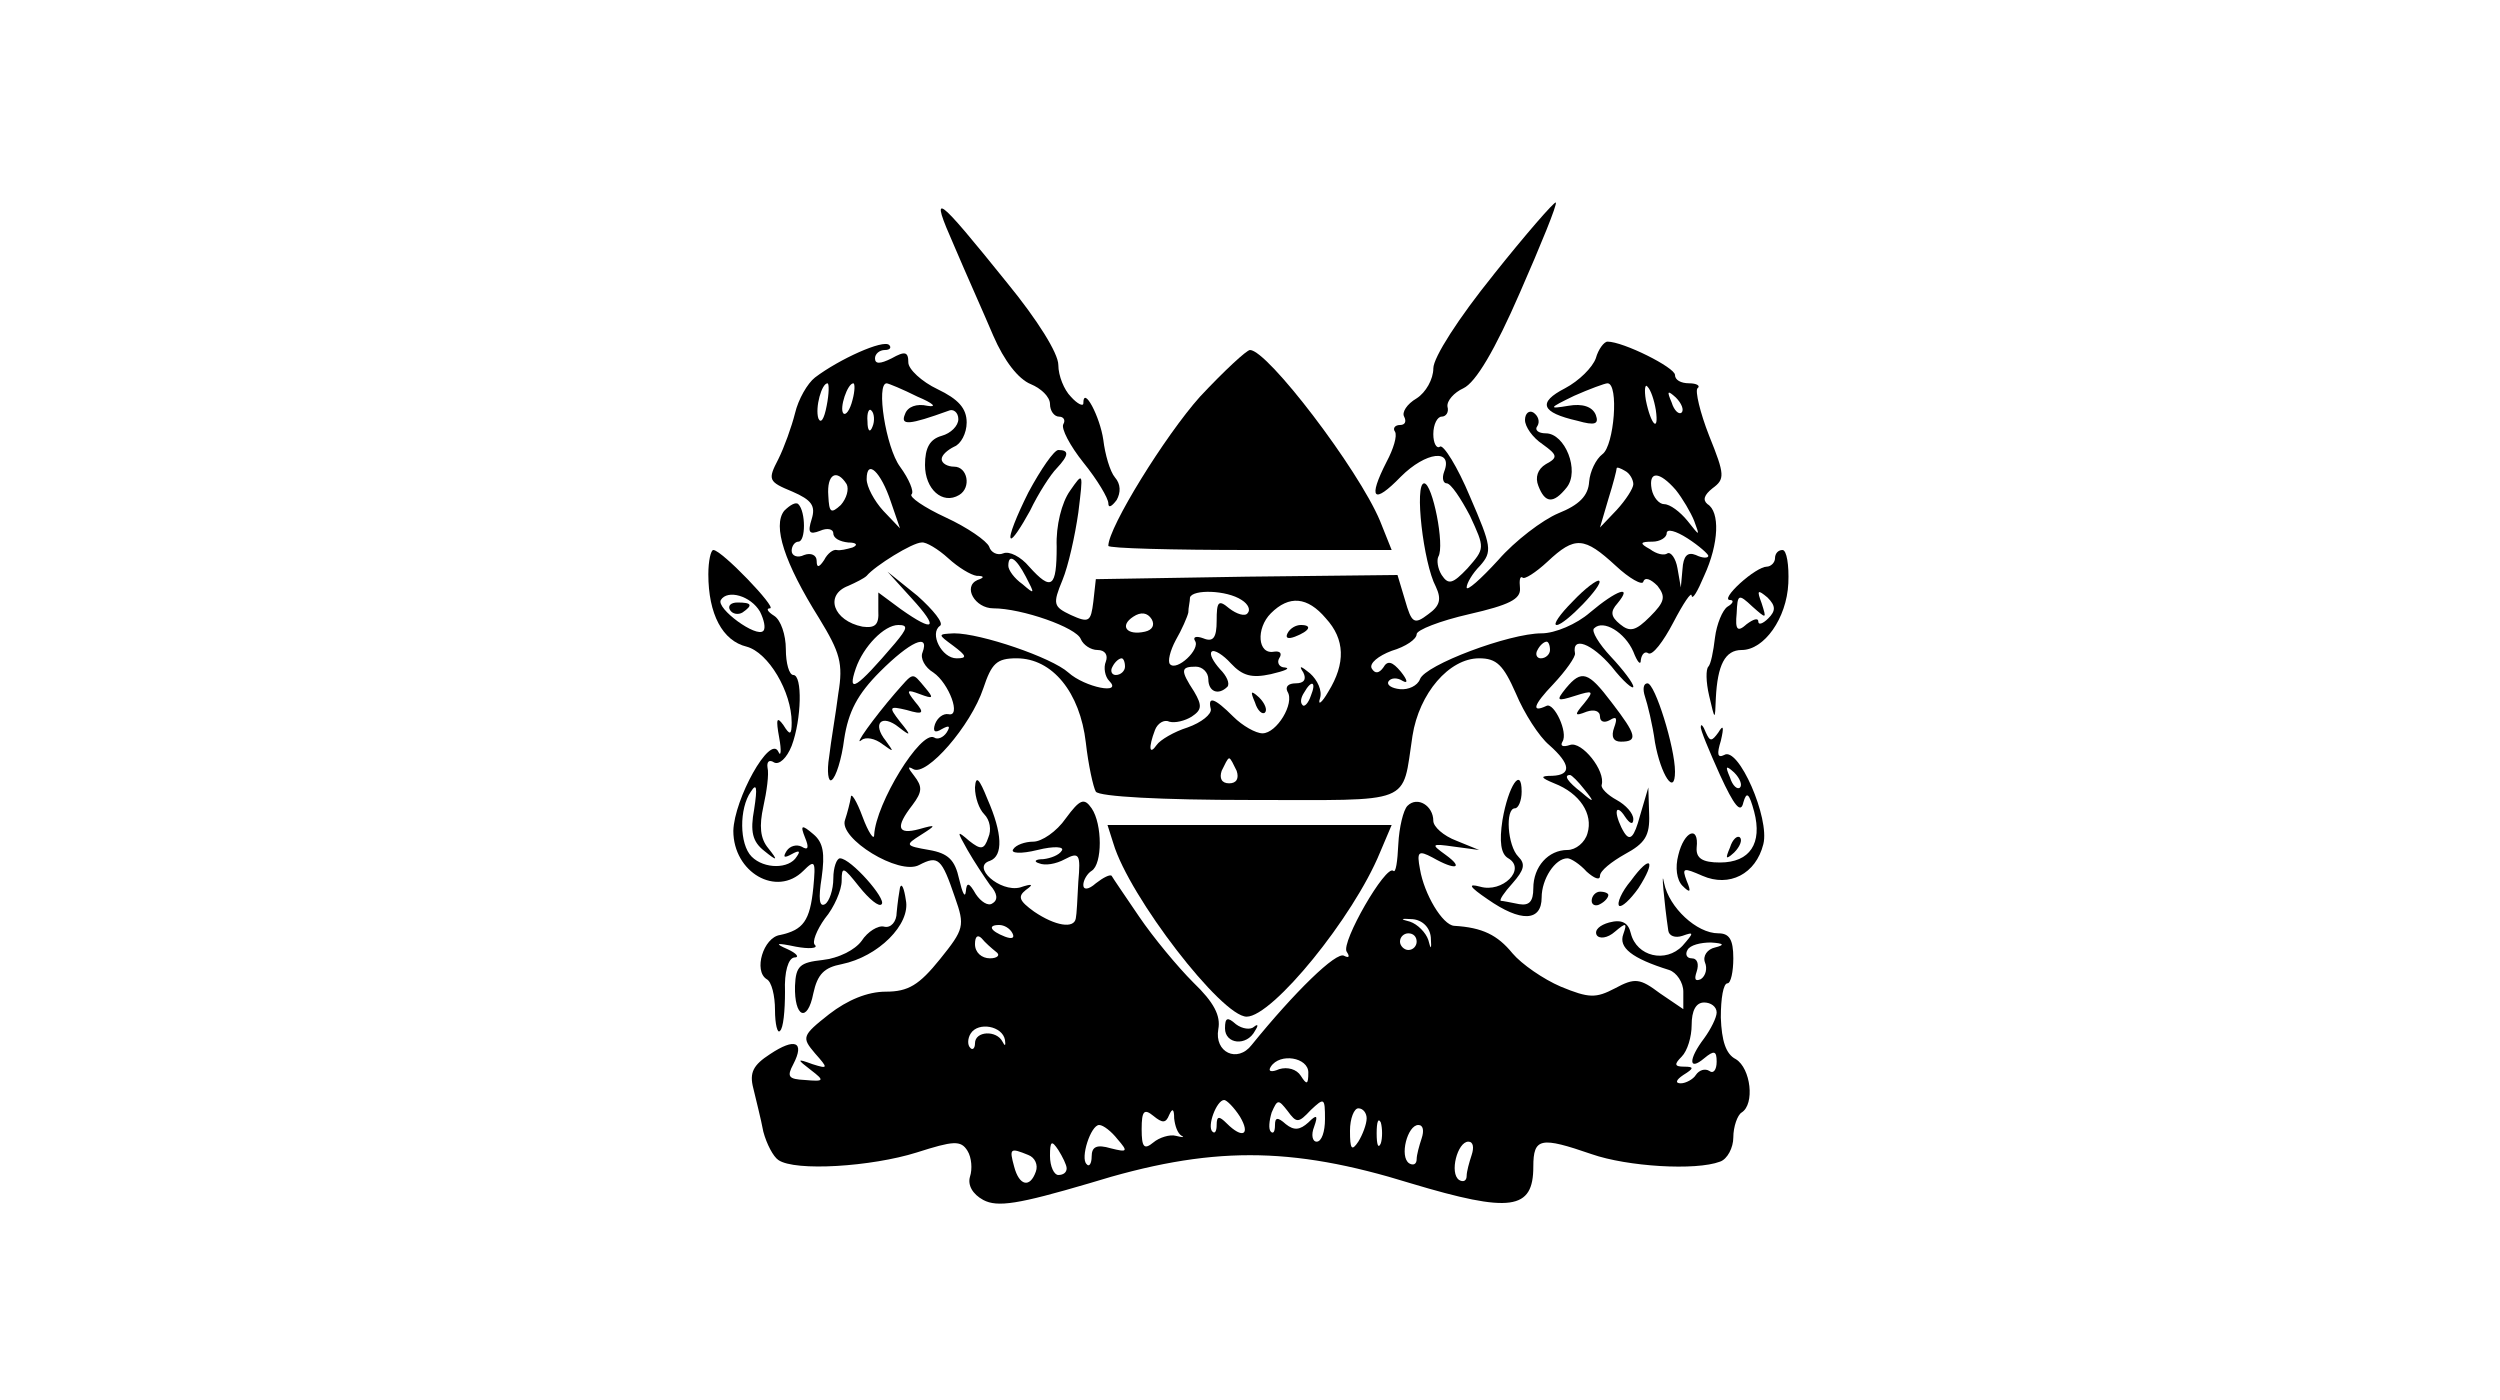 <?xml version="1.0" standalone="no"?>
<!DOCTYPE svg PUBLIC "-//W3C//DTD SVG 20010904//EN"
 "http://www.w3.org/TR/2001/REC-SVG-20010904/DTD/svg10.dtd">
<svg version="1.0" xmlns="http://www.w3.org/2000/svg"
 width="300pt" height="168pt" viewBox="0 0 300 168"
 preserveAspectRatio="xMidYMid meet">

<g transform="translate(0,168) scale(0.1,-0.1)"
fill="#000000" stroke="none">
<path d="M1145 1385 c14 -33 36 -82 47 -108 13 -30 30 -52 45 -58 12 -5 23
-15 23 -24 0 -8 5 -15 11 -15 5 0 8 -4 5 -9 -3 -5 8 -26 24 -46 17 -21 30 -43
30 -49 0 -6 4 -4 10 4 5 9 5 19 -2 27 -6 7 -12 28 -14 45 -4 28 -24 66 -24 44
0 -4 -7 -1 -15 8 -8 8 -15 25 -15 38 0 14 -25 54 -61 98 -87 108 -94 113 -64
45z"/>
<path d="M1792 1350 c-42 -52 -72 -99 -72 -112 0 -13 -9 -29 -20 -36 -12 -7
-18 -17 -15 -22 3 -6 1 -10 -5 -10 -6 0 -9 -4 -6 -8 3 -5 -2 -21 -10 -36 -23
-45 -16 -52 17 -18 30 30 63 34 52 6 -3 -8 -1 -14 3 -14 5 0 17 -18 28 -39 18
-39 18 -39 -3 -63 -18 -19 -23 -20 -31 -8 -5 8 -6 18 -4 22 8 13 -7 88 -17 88
-12 0 -1 -96 14 -124 7 -15 5 -23 -9 -33 -17 -13 -20 -11 -28 17 l-9 30 -181
-2 -181 -3 -3 -27 c-3 -24 -5 -26 -27 -16 -21 10 -22 13 -10 42 7 17 15 53 19
81 6 49 6 49 -10 26 -10 -14 -17 -42 -16 -67 0 -49 -6 -54 -33 -24 -10 12 -24
19 -31 16 -7 -3 -15 1 -17 8 -3 7 -26 23 -52 35 -26 12 -45 25 -41 28 3 3 -3
18 -14 33 -17 23 -29 100 -16 100 2 0 19 -7 37 -16 19 -8 24 -13 12 -11 -13 3
-24 -1 -27 -10 -6 -14 5 -13 52 4 6 3 12 -2 12 -10 0 -8 -9 -17 -20 -20 -14
-4 -20 -14 -20 -35 0 -29 21 -48 41 -36 15 9 10 34 -6 34 -8 0 -15 4 -15 9 0
5 7 11 15 15 8 3 15 16 15 29 0 17 -10 28 -35 40 -19 9 -35 24 -35 32 0 13 -4
14 -20 5 -14 -7 -20 -7 -20 0 0 5 5 10 12 10 6 0 8 3 5 6 -7 7 -60 -17 -89
-39 -9 -7 -20 -26 -24 -43 -4 -16 -13 -41 -20 -55 -13 -25 -12 -27 17 -39 23
-10 28 -17 23 -33 -5 -16 -3 -19 10 -14 9 4 16 2 16 -3 0 -6 8 -10 18 -11 10
0 12 -3 5 -6 -7 -2 -15 -4 -19 -3 -4 1 -11 -4 -15 -12 -6 -9 -9 -10 -9 -1 0 7
-7 10 -15 7 -8 -4 -15 -1 -15 5 0 6 4 11 8 11 9 0 9 36 0 45 -3 3 -10 -1 -17
-8 -14 -18 0 -62 42 -129 25 -41 29 -54 23 -90 -3 -24 -9 -58 -11 -76 -3 -18
-1 -31 3 -28 5 3 12 25 15 49 5 33 16 54 43 81 36 36 60 47 51 23 -3 -7 3 -18
13 -24 19 -13 34 -54 18 -50 -6 1 -13 -4 -16 -12 -3 -9 0 -11 8 -6 9 5 11 4 6
-4 -4 -6 -11 -9 -15 -6 -16 9 -70 -79 -72 -117 0 -7 -7 3 -14 22 -7 19 -14 30
-14 23 -1 -6 -4 -18 -7 -27 -8 -22 65 -67 89 -54 23 12 27 8 43 -39 12 -34 11
-38 -18 -74 -25 -31 -38 -39 -65 -39 -22 0 -46 -10 -68 -27 -33 -26 -33 -28
-17 -47 16 -18 16 -19 -3 -13 -19 7 -19 6 -2 -7 17 -13 16 -14 -7 -12 -20 1
-22 4 -14 19 14 27 2 32 -28 12 -20 -13 -25 -22 -20 -41 3 -13 9 -36 12 -52 4
-15 12 -30 18 -34 20 -14 112 -8 166 9 44 14 53 15 61 2 5 -8 6 -22 3 -31 -3
-10 3 -21 16 -28 17 -9 42 -5 127 20 145 45 241 45 386 0 120 -36 147 -32 147
20 0 35 9 36 70 15 43 -15 125 -20 154 -9 9 3 16 17 16 29 0 13 5 27 10 30 16
10 11 53 -7 64 -12 6 -17 22 -18 50 0 23 3 41 8 41 4 0 7 14 7 30 0 23 -5 30
-18 30 -26 0 -59 31 -65 60 -4 22 0 -23 5 -57 1 -6 8 -9 17 -6 14 5 14 4 0
-12 -20 -21 -55 -13 -62 15 -3 13 -11 17 -26 13 -11 -3 -18 -9 -15 -15 3 -5
13 -4 22 4 13 11 15 11 10 -3 -6 -16 10 -29 55 -43 9 -3 17 -15 17 -26 l0 -21
-28 19 c-24 18 -30 19 -54 6 -23 -12 -31 -12 -65 2 -21 9 -47 27 -58 40 -18
22 -36 31 -70 33 -14 1 -36 38 -41 68 -4 21 -2 23 15 14 28 -16 38 -13 16 3
-18 13 -18 14 10 10 l30 -4 -27 11 c-16 6 -28 17 -28 24 0 18 -19 30 -31 18
-5 -5 -10 -26 -11 -46 -1 -21 -3 -35 -6 -32 -9 8 -63 -86 -56 -97 4 -6 3 -8
-3 -5 -9 6 -60 -44 -111 -107 -17 -22 -45 -9 -40 19 3 16 -5 32 -30 56 -19 19
-48 54 -65 79 -17 25 -32 47 -33 49 -2 2 -10 -2 -19 -9 -9 -8 -15 -8 -15 -2 0
6 5 14 10 17 13 8 13 56 0 75 -9 13 -14 11 -31 -12 -11 -16 -29 -28 -39 -28
-10 0 -21 -4 -24 -9 -4 -5 9 -6 29 -1 20 5 33 4 29 -1 -3 -5 -13 -9 -22 -10
-10 0 -12 -3 -5 -5 7 -3 20 -1 31 5 17 9 19 6 16 -27 -1 -20 -2 -40 -3 -44 -2
-13 -25 -9 -50 8 -18 13 -20 18 -10 26 10 7 8 8 -7 3 -24 -6 -59 25 -36 32 16
6 15 33 -3 74 -10 25 -14 29 -15 14 0 -12 5 -26 11 -32 7 -7 9 -19 5 -28 -5
-15 -9 -15 -23 -4 -15 13 -15 12 -2 -11 8 -14 20 -32 27 -42 9 -10 10 -18 3
-22 -5 -4 -14 2 -20 11 -8 14 -11 15 -12 3 -1 -8 -4 -2 -8 15 -5 23 -13 31
-36 35 -29 5 -29 6 -10 18 19 12 19 13 -2 7 -26 -7 -29 2 -8 29 12 16 12 22 2
35 -8 10 -8 12 -1 8 16 -9 69 52 84 97 10 30 16 36 40 36 43 0 76 -41 83 -101
3 -27 9 -54 12 -59 4 -6 79 -10 185 -10 199 0 182 -7 195 77 8 51 44 93 80 93
21 0 29 -8 44 -42 10 -24 28 -52 40 -62 26 -23 27 -36 4 -37 -15 0 -15 -2 2
-9 31 -12 47 -37 40 -60 -3 -11 -14 -20 -24 -20 -23 0 -41 -20 -41 -46 0 -16
-5 -21 -17 -19 -10 2 -20 4 -22 4 -2 1 4 10 14 21 14 16 16 23 7 32 -13 13
-16 58 -4 58 4 0 8 9 8 20 0 31 -16 7 -23 -34 -4 -26 -2 -41 7 -46 22 -13 -7
-42 -34 -34 -15 4 -13 0 9 -15 40 -28 65 -27 65 2 0 22 16 47 31 47 4 0 15 -7
23 -16 9 -8 16 -11 16 -5 0 6 14 17 30 26 24 13 30 22 29 48 l-1 32 -10 -34
c-7 -26 -12 -31 -19 -20 -5 8 -9 19 -9 24 0 6 5 3 10 -5 6 -9 10 -10 10 -3 0
7 -9 17 -20 23 -11 6 -19 14 -18 18 5 17 -24 53 -38 48 -9 -3 -12 -1 -9 4 7
11 -10 47 -19 43 -19 -9 -16 1 8 26 15 16 27 33 26 37 -4 21 20 12 44 -16 14
-18 26 -28 26 -24 0 4 -12 20 -27 36 -14 15 -24 31 -20 34 11 11 37 -5 47 -28
5 -13 9 -17 9 -10 1 7 5 11 9 8 5 -3 18 14 30 37 12 23 22 38 22 32 1 -5 7 5
15 24 18 39 19 77 4 86 -6 5 -4 11 6 19 15 11 15 16 -4 63 -11 28 -17 54 -14
57 4 3 -1 6 -10 6 -10 0 -17 4 -17 10 0 9 -62 40 -81 40 -4 0 -11 -9 -14 -20
-4 -11 -20 -27 -37 -36 -33 -17 -29 -29 15 -39 21 -6 26 -4 22 7 -4 10 -16 14
-33 11 -24 -4 -24 -3 7 12 18 8 37 15 40 15 14 0 8 -75 -6 -85 -8 -6 -15 -21
-16 -33 -1 -17 -12 -28 -37 -38 -19 -8 -52 -33 -72 -56 -21 -23 -38 -38 -38
-33 0 5 7 17 16 26 15 17 14 23 -12 83 -15 36 -32 63 -36 60 -4 -3 -8 4 -8 15
0 12 5 21 10 21 5 0 9 5 7 12 -1 7 8 17 19 22 15 7 38 46 68 115 25 57 45 106
43 108 -2 1 -36 -38 -75 -87z m-800 -157 c-3 -16 -7 -22 -10 -15 -4 13 4 42
11 42 2 0 2 -12 -1 -27z m31 7 c-3 -12 -8 -19 -11 -16 -5 6 5 36 12 36 2 0 2
-9 -1 -20z m964 -12 c4 -28 -6 -18 -12 12 -2 12 -1 20 2 16 4 -4 8 -16 10 -28z
m31 -3 c-3 -3 -9 2 -12 12 -6 14 -5 15 5 6 7 -7 10 -15 7 -18z m-971 -17 c-3
-8 -6 -5 -6 6 -1 11 2 17 5 13 3 -3 4 -12 1 -19z m22 -90 l11 -32 -20 21 c-11
12 -20 29 -20 38 0 25 17 9 29 -27z m891 21 c0 -5 -9 -19 -20 -31 l-20 -21 10
34 c6 19 10 35 10 37 0 2 5 0 10 -3 6 -3 10 -11 10 -16z m-944 0 c3 -6 0 -17
-7 -25 -12 -11 -14 -9 -15 11 -2 26 10 33 22 14z m995 -7 c8 -10 18 -27 22
-37 7 -19 7 -19 -8 0 -9 11 -21 20 -28 20 -6 0 -13 8 -15 18 -4 22 9 22 29 -1z
m39 -79 c0 -3 -7 -3 -15 1 -10 4 -15 -1 -16 -17 l-2 -22 -4 23 c-2 12 -8 20
-12 18 -4 -3 -13 -1 -21 5 -13 7 -12 9 3 9 9 0 17 5 17 10 0 6 11 3 25 -6 14
-9 25 -19 25 -21z m-912 -3 c12 -11 27 -20 34 -21 9 0 10 -2 1 -5 -18 -8 -3
-34 19 -34 34 0 100 -23 105 -37 3 -7 12 -13 20 -13 9 0 13 -6 10 -14 -3 -7
-1 -18 4 -23 17 -17 -29 -8 -49 10 -20 18 -105 47 -137 47 -20 -1 -20 -1 -1
-15 16 -12 17 -15 4 -15 -18 0 -33 30 -20 39 5 3 -8 19 -27 36 l-36 29 29 -32
c33 -36 28 -42 -13 -13 l-27 20 0 -22 c1 -17 -4 -21 -19 -19 -35 7 -46 38 -17
49 9 4 19 9 22 12 10 12 55 40 66 40 5 1 20 -8 32 -19z m801 -9 c16 -15 32
-24 33 -19 2 6 9 3 17 -5 10 -13 9 -19 -9 -37 -17 -17 -24 -19 -36 -9 -11 9
-12 15 -3 25 19 23 -1 16 -33 -11 -16 -14 -42 -25 -58 -25 -39 0 -140 -38
-146 -55 -3 -8 -14 -13 -24 -12 -10 1 -16 5 -14 9 3 5 11 5 17 1 7 -4 6 1 -2
11 -10 12 -16 14 -21 5 -5 -7 -10 -8 -14 -1 -3 6 8 15 24 21 17 5 30 14 30 20
0 5 28 16 63 24 48 11 62 18 61 31 -1 10 0 15 3 13 2 -3 16 6 30 19 33 31 44
30 82 -5z m-708 -13 c11 -21 11 -22 -4 -9 -10 7 -17 17 -17 22 0 15 9 10 21
-13z m259 -28 c8 -5 11 -12 7 -16 -3 -4 -13 -1 -22 6 -13 11 -15 8 -15 -15 0
-20 -4 -26 -16 -21 -8 3 -13 2 -10 -3 7 -10 -22 -37 -30 -28 -3 3 0 16 7 29 7
12 14 28 15 33 0 6 2 13 2 18 3 10 44 9 62 -3z m101 -22 c23 -25 24 -54 3 -88
-8 -14 -13 -17 -10 -8 3 9 -3 22 -12 30 -11 9 -14 10 -8 1 4 -8 1 -13 -9 -13
-9 0 -13 -4 -10 -10 9 -14 -13 -50 -30 -50 -8 0 -24 9 -35 20 -23 23 -31 25
-27 9 1 -6 -11 -16 -28 -22 -16 -5 -33 -15 -37 -21 -9 -13 -10 -3 -2 18 3 8
11 13 17 10 7 -2 19 1 27 6 12 8 13 13 3 30 -17 26 -16 30 2 30 8 0 15 -7 15
-15 0 -15 12 -20 23 -9 3 4 -1 13 -9 21 -8 9 -13 18 -10 21 3 3 14 -4 23 -14
14 -15 25 -18 48 -13 17 4 24 7 17 8 -7 0 -10 6 -7 11 4 6 1 9 -6 8 -20 -4
-22 28 -4 46 22 22 44 20 66 -6z m-217 -16 c-22 -5 -31 7 -14 18 9 6 17 5 22
-3 4 -7 1 -13 -8 -15z m-300 -14 c-46 -54 -58 -62 -47 -30 9 26 34 52 51 52
12 0 11 -4 -4 -22z m786 -8 c0 -5 -5 -10 -11 -10 -5 0 -7 5 -4 10 3 6 8 10 11
10 2 0 4 -4 4 -10z m-510 -20 c0 -5 -5 -10 -11 -10 -5 0 -7 5 -4 10 3 6 8 10
11 10 2 0 4 -4 4 -10z m223 -35 c-3 -9 -8 -14 -10 -11 -3 3 -2 9 2 15 9 16 15
13 8 -4z m-89 -90 c3 -9 0 -15 -9 -15 -9 0 -12 6 -9 15 4 8 7 15 9 15 2 0 5
-7 9 -15z m417 -22 c13 -16 12 -17 -3 -4 -17 13 -22 21 -14 21 2 0 10 -8 17
-17z m-184 -178 c1 -15 0 -15 -3 -3 -3 9 -13 19 -22 22 -12 3 -12 4 3 3 12 -1
21 -10 22 -22z m-502 5 c3 -6 -1 -7 -9 -4 -18 7 -21 14 -7 14 6 0 13 -4 16
-10z m-20 -22 c6 -4 2 -8 -7 -8 -10 0 -18 7 -18 17 0 9 3 12 8 7 4 -5 12 -12
17 -16z m505 12 c0 -5 -4 -10 -10 -10 -5 0 -10 5 -10 10 0 6 5 10 10 10 6 0
10 -4 10 -10z m358 -7 c-9 -2 -15 -10 -12 -18 3 -7 1 -16 -5 -20 -7 -3 -8 0
-5 9 3 9 1 16 -6 16 -6 0 -8 5 -5 10 3 6 16 9 28 9 16 -1 17 -3 5 -6z m2 -78
c0 -6 -7 -20 -15 -31 -19 -25 -19 -40 0 -24 12 10 15 9 15 -4 0 -10 -4 -15 -9
-11 -5 3 -12 1 -16 -5 -3 -5 -12 -10 -18 -10 -7 0 -6 4 3 10 13 8 13 10 1 10
-12 0 -12 3 -3 12 7 7 12 24 12 38 0 17 5 27 15 27 8 0 15 -5 15 -12z m-854
-33 c1 -7 0 -8 -3 -2 -7 14 -33 13 -33 -2 0 -6 -3 -9 -6 -5 -3 3 -3 11 1 17 9
14 38 9 41 -8z m364 -39 c0 -15 -2 -15 -9 -4 -5 8 -16 11 -26 8 -9 -4 -14 -3
-10 3 11 17 45 11 45 -7z m-82 -53 c13 -22 3 -27 -16 -8 -9 9 -12 9 -12 -2 0
-7 -2 -11 -5 -8 -7 6 5 38 14 38 3 0 12 -9 19 -20z m85 8 c16 15 17 15 17 -11
0 -15 -4 -27 -10 -27 -5 0 -7 8 -3 18 5 14 3 15 -7 5 -10 -9 -17 -10 -27 -2
-10 9 -13 8 -13 -1 0 -8 -2 -11 -5 -8 -3 3 -2 13 1 23 7 16 8 16 19 2 11 -15
13 -15 28 1z m-170 -6 c4 9 6 7 6 -4 1 -9 4 -18 9 -21 4 -2 1 -2 -7 0 -7 2
-20 -2 -27 -8 -11 -9 -14 -6 -14 16 0 22 3 25 14 16 11 -9 15 -9 19 1z m237
-4 c0 -7 -5 -20 -10 -28 -8 -12 -10 -9 -10 13 0 15 5 27 10 27 6 0 10 -6 10
-12z m17 -30 c-3 -7 -5 -2 -5 12 0 14 2 19 5 13 2 -7 2 -19 0 -25z m-316 5
c13 -15 12 -16 -8 -11 -17 5 -23 2 -23 -10 0 -8 -3 -13 -6 -9 -8 7 5 47 15 47
5 0 15 -8 22 -17z m365 1 c-3 -9 -6 -20 -6 -25 0 -6 -4 -8 -9 -5 -12 8 -2 46
11 46 6 0 7 -7 4 -16z m-426 -36 c0 -5 -4 -8 -10 -8 -5 0 -10 10 -10 23 0 18
2 19 10 7 5 -8 10 -18 10 -22z m486 16 c-3 -9 -6 -20 -6 -25 0 -6 -4 -8 -9 -5
-12 8 -2 46 11 46 6 0 7 -7 4 -16z m-532 0 c8 -3 12 -12 9 -20 -7 -20 -20 -17
-26 6 -6 22 -5 23 17 14z"/>
<path d="M1887 958 c-15 -15 -24 -28 -19 -28 10 0 57 49 51 53 -2 2 -17 -9
-32 -25z"/>
<path d="M1545 920 c-3 -6 1 -7 9 -4 18 7 21 14 7 14 -6 0 -13 -4 -16 -10z"/>
<path d="M1506 837 c3 -10 9 -15 12 -12 3 3 0 11 -7 18 -10 9 -11 8 -5 -6z"/>
<path d="M1440 1204 c-42 -47 -110 -157 -110 -179 0 -3 77 -5 170 -5 l170 0
-14 35 c-26 62 -135 205 -156 205 -4 0 -31 -25 -60 -56z"/>
<path d="M1830 1176 c0 -8 9 -21 21 -29 18 -13 19 -16 4 -24 -10 -6 -13 -16
-9 -26 8 -21 18 -22 34 -2 16 20 -2 65 -25 65 -9 0 -14 4 -10 9 3 5 1 12 -5
16 -5 3 -10 -1 -10 -9z"/>
<path d="M1234 1089 c-14 -28 -24 -53 -21 -55 2 -2 12 13 23 33 10 21 25 44
32 51 15 16 15 22 2 22 -5 0 -21 -23 -36 -51z"/>
<path d="M850 991 c0 -48 17 -80 46 -87 26 -7 54 -54 54 -91 0 -15 -2 -16 -10
-3 -8 11 -9 7 -5 -15 3 -16 2 -24 -1 -17 -10 21 -53 -57 -54 -95 0 -50 52 -80
84 -48 14 14 15 12 12 -20 -4 -40 -12 -51 -40 -57 -20 -3 -32 -43 -16 -53 6
-3 10 -20 10 -37 0 -17 3 -29 6 -25 4 3 6 24 6 47 -1 24 4 40 11 41 7 0 3 5
-8 10 -16 7 -14 8 10 3 16 -3 27 -2 23 2 -4 3 2 18 12 32 11 13 20 34 20 45 0
18 2 17 21 -7 12 -15 24 -25 27 -21 6 6 -37 55 -50 55 -4 0 -8 -11 -8 -24 0
-14 -5 -28 -10 -31 -7 -4 -8 7 -4 32 4 29 2 42 -10 52 -14 12 -16 11 -10 -4 5
-12 4 -16 -4 -11 -6 3 -14 1 -18 -5 -5 -8 -3 -9 6 -4 9 5 11 4 6 -3 -9 -15
-39 -15 -54 0 -15 15 -15 58 -1 78 7 11 8 5 4 -21 -5 -27 -2 -39 12 -50 16
-13 17 -12 5 3 -10 12 -11 27 -6 50 4 18 7 39 5 47 -1 7 2 10 8 6 6 -3 15 5
21 20 12 32 13 85 2 85 -5 0 -9 14 -9 31 0 17 -6 35 -14 40 -8 5 -10 9 -5 9 9
0 -58 70 -68 70 -3 0 -6 -13 -6 -29z m62 -45 c5 -10 7 -20 4 -23 -8 -9 -57 27
-51 37 8 13 36 5 47 -14z"/>
<path d="M876 948 c3 -5 10 -6 15 -3 13 9 11 12 -6 12 -8 0 -12 -4 -9 -9z"/>
<path d="M2130 1010 c0 -5 -5 -10 -10 -10 -6 0 -20 -9 -32 -20 -12 -11 -18
-20 -12 -20 5 0 4 -4 -3 -8 -6 -4 -13 -21 -15 -37 -2 -17 -5 -32 -8 -35 -3 -3
-3 -18 1 -35 7 -30 7 -30 8 -3 2 40 11 58 31 58 27 0 54 38 56 80 1 22 -2 40
-7 40 -5 0 -9 -4 -9 -10z m-16 -54 c-6 16 -5 17 7 7 10 -10 10 -16 1 -25 -7
-7 -12 -8 -12 -4 0 5 -6 3 -14 -3 -11 -10 -14 -7 -12 13 1 23 2 24 19 8 17
-15 17 -15 11 4z"/>
<path d="M1074 848 c-25 -29 -51 -65 -40 -56 5 4 16 2 25 -5 14 -10 14 -10 4
4 -17 21 -5 33 16 16 14 -11 15 -10 1 7 -14 18 -13 19 8 14 20 -6 22 -4 10 10
-11 14 -10 15 6 9 16 -6 17 -5 6 8 -16 19 -13 19 -36 -7z"/>
<path d="M1879 854 c-12 -15 -11 -16 11 -9 22 7 23 6 11 -9 -12 -14 -12 -16 3
-10 9 3 16 1 16 -6 0 -6 5 -8 12 -4 8 5 9 2 5 -9 -4 -11 -1 -17 8 -17 21 0 19
8 -11 47 -28 37 -36 40 -55 17z"/>
<path d="M1974 844 c3 -9 9 -33 12 -55 7 -39 24 -65 24 -35 0 29 -24 106 -33
106 -5 0 -6 -7 -3 -16z"/>
<path d="M2041 808 c-1 -3 10 -29 23 -58 17 -37 25 -47 28 -33 4 14 7 11 13
-11 10 -38 -5 -61 -41 -61 -21 0 -29 5 -28 18 3 27 -15 20 -22 -9 -4 -15 -2
-30 5 -37 9 -9 11 -8 5 6 -6 16 -4 16 19 6 32 -14 64 2 73 38 8 31 -30 118
-47 107 -8 -4 -9 1 -4 17 4 17 3 20 -3 10 -8 -11 -10 -11 -15 0 -3 8 -6 11 -6
7z m47 -73 c-3 -3 -9 2 -12 12 -6 14 -5 15 5 6 7 -7 10 -15 7 -18z"/>
<path d="M1336 668 c19 -64 130 -208 160 -208 31 0 128 119 160 197 l14 33
-171 0 -170 0 7 -22z"/>
<path d="M2076 663 c-6 -14 -5 -15 5 -6 7 7 10 15 7 18 -3 3 -9 -2 -12 -12z"/>
<path d="M1957 623 c-11 -13 -17 -27 -14 -30 3 -2 13 7 23 21 22 34 15 42 -9
9z"/>
<path d="M1080 615 c-1 -5 -3 -19 -4 -30 0 -11 -7 -19 -15 -17 -7 2 -20 -6
-27 -17 -8 -11 -28 -21 -47 -23 -27 -3 -32 -7 -33 -31 -1 -38 15 -45 22 -9 5
23 13 31 34 35 44 9 83 48 77 77 -2 14 -5 21 -7 15z"/>
<path d="M1910 599 c0 -5 5 -7 10 -4 6 3 10 8 10 11 0 2 -4 4 -10 4 -5 0 -10
-5 -10 -11z"/>
<path d="M1470 446 c0 -19 26 -22 36 -3 4 6 4 9 -1 5 -4 -4 -14 -3 -22 3 -10
9 -13 8 -13 -5z"/>
</g>
</svg>
